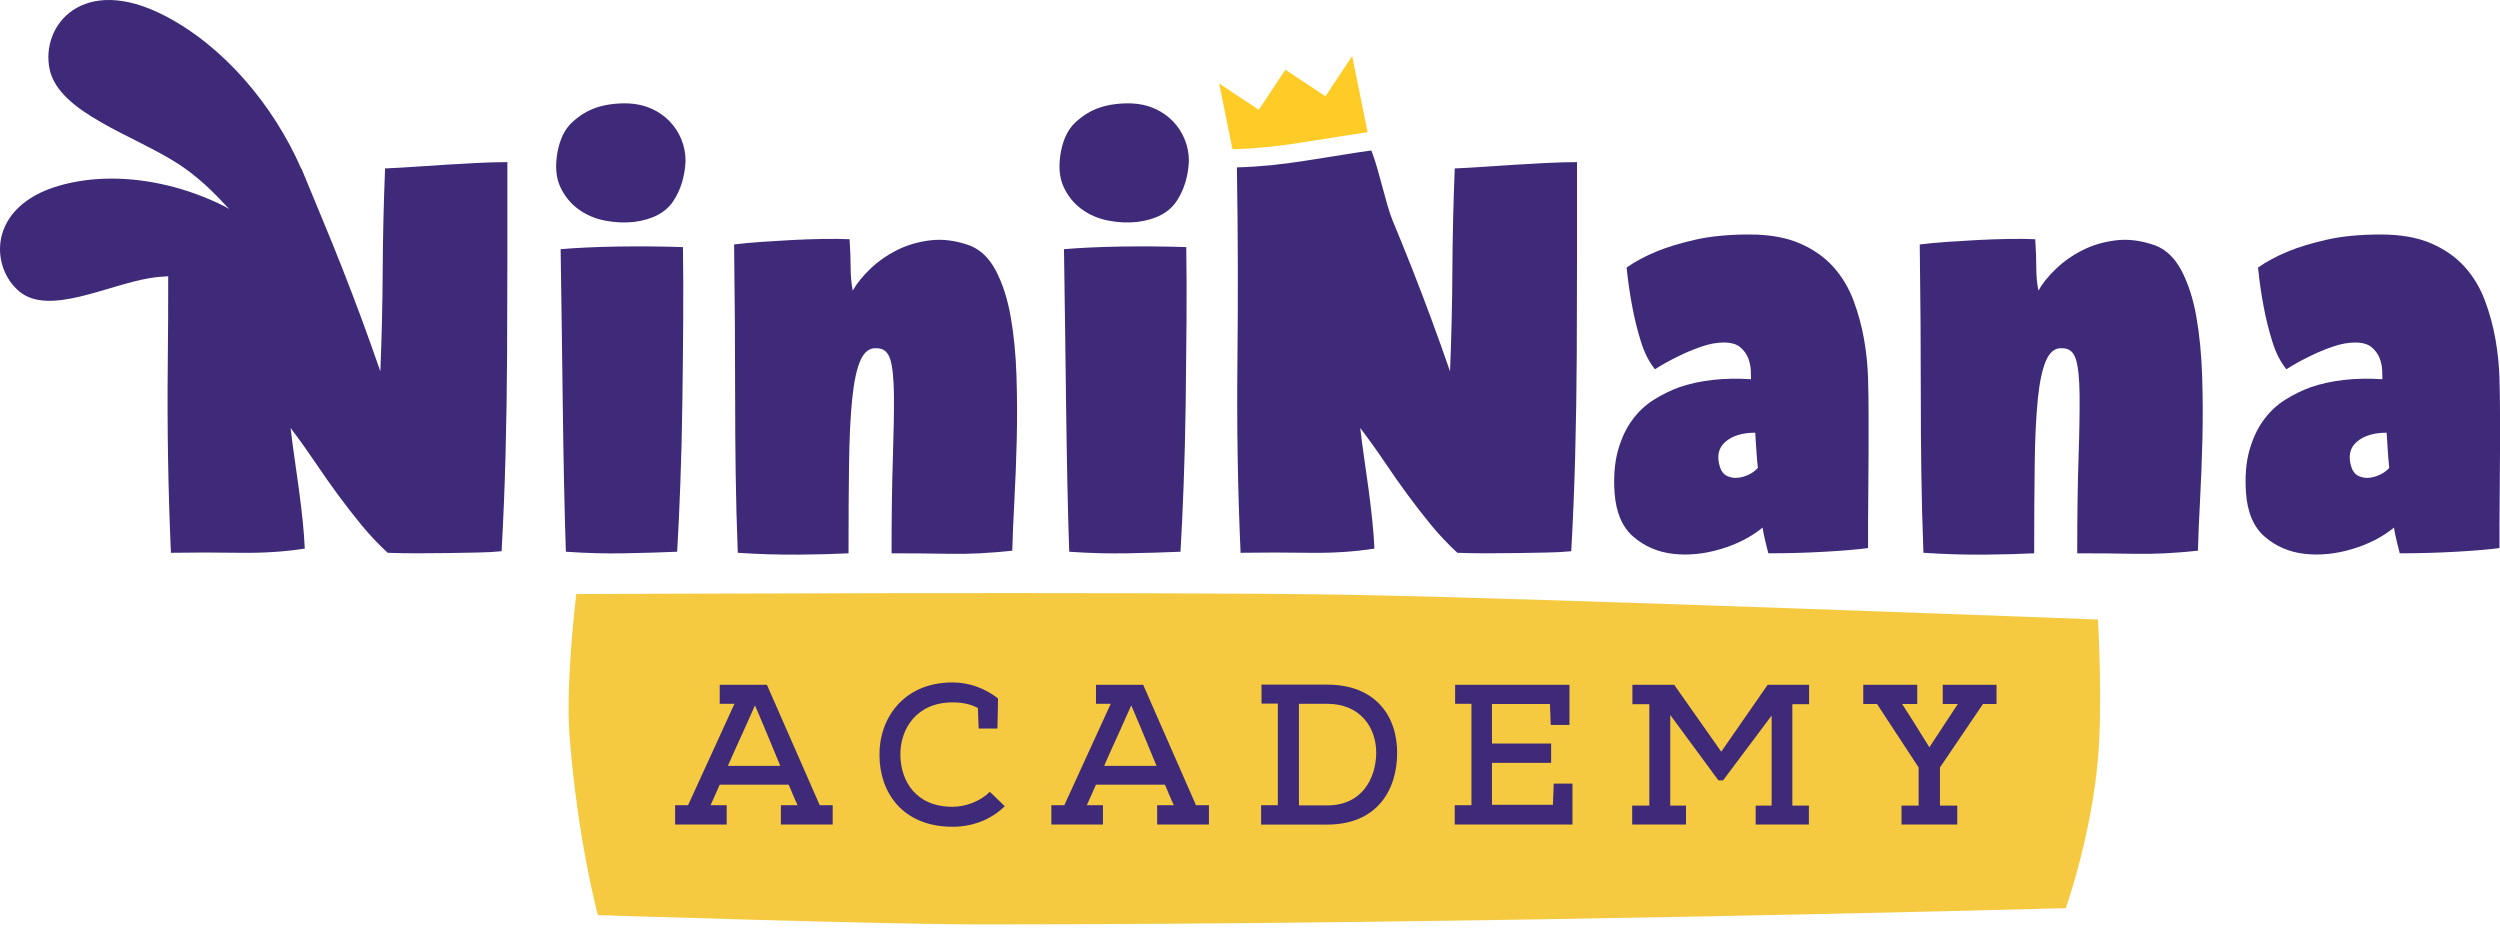 <svg xmlns="http://www.w3.org/2000/svg" width="296" height="110" viewBox="0 0 296 110" fill="none"><path d="M244.587 107.526C244.587 107.526 174.994 109.453 116.247 109.453C104.88 109.453 70.794 108.35 70.794 108.35C70.794 108.35 68.404 99.648 67.432 87.098C66.945 80.799 68.231 70.337 68.231 70.337C68.231 70.337 136.623 70.027 159.499 70.419C181.684 70.799 248.4 73.35 248.4 73.35C248.4 73.35 248.97 83.331 248.4 89.84C247.59 99.087 244.592 107.528 244.592 107.528L244.587 107.526Z" fill="#F5CA40"></path><path d="M86.962 83.328H85.216V81.083H90.805L97.055 95.335H98.589V97.627H92.458V95.335H94.438C94.013 94.485 93.706 93.609 93.376 92.901H85.216C84.932 93.586 84.51 94.462 84.131 95.335H86.041V97.627H79.933V95.335H81.467L86.962 83.328ZM92.386 90.679C91.561 88.718 90.736 86.638 89.39 83.517C87.975 86.731 87.008 88.764 86.183 90.679H92.386Z" fill="#3E2A79"></path><path d="M118.163 82.69C118.163 83.871 118.117 85.078 118.093 86.258H115.876L115.781 83.824C114.837 83.328 113.847 83.163 112.785 83.163C108.515 83.163 106.559 86.307 106.605 89.426C106.651 92.405 108.374 95.524 112.785 95.524C114.319 95.524 116.062 94.886 117.196 93.751L118.965 95.454C117.266 97.108 115.074 97.888 112.785 97.888C106.842 97.888 104.153 93.798 104.13 89.449C104.06 85.147 106.912 80.799 112.785 80.799C114.695 80.799 116.583 81.46 118.163 82.69Z" fill="#3E2A79"></path><path d="M131.51 83.328H129.765V81.083H135.354L141.604 95.335H143.138V97.627H137.007V95.335H138.987C138.561 94.485 138.255 93.609 137.925 92.901H129.765C129.481 93.586 129.058 94.462 128.679 95.335H130.59V97.627H124.482V95.335H126.016L131.51 83.328ZM136.935 90.679C136.11 88.718 135.285 86.638 133.939 83.517C132.523 86.731 131.556 88.764 130.731 90.679H136.935Z" fill="#3E2A79"></path><path d="M149.315 97.627V95.335H151.295V83.305H149.361V81.06H157.145C162.781 81.06 165.447 84.7 165.423 89.191C165.4 93.682 162.923 97.63 157.145 97.63H149.315V97.627ZM157.145 95.359C161.273 95.359 162.899 92.168 162.946 89.165C162.969 86.186 161.082 83.328 157.145 83.328H153.796V95.359H157.145Z" fill="#3E2A79"></path><path d="M183.865 95.289L183.961 92.782H186.178V97.627H172.24V95.335H174.22V83.328H172.287V81.083H185.825V85.834H183.607L183.512 83.351H176.649V88.031H183.654V90.323H176.649V95.286H183.865V95.289Z" fill="#3E2A79"></path><path d="M207.873 97.627V95.382H209.761V84.721L204.006 92.403H203.465L197.757 84.651V95.382H199.621V97.627H193.252V95.382H195.281V83.375H193.276V81.083H198.228L203.795 89L209.289 81.083H214.195V83.375H212.215V95.382H214.172V97.627H207.876H207.873Z" fill="#3E2A79"></path><path d="M231.74 95.382V97.627H225.137V95.382H227.166V90.868L222.236 83.351H220.61V81.083H227.001V83.351H225.209L226.483 85.336L228.44 88.48L230.561 85.243L231.812 83.351H230.02V81.083H236.388V83.351H234.784L229.69 90.868V95.382H231.742H231.74Z" fill="#3E2A79"></path><path d="M161.925 15.65C161.845 15.66 161.755 15.683 161.67 15.696C159.591 15.987 157.482 16.35 153.931 16.904C151.269 17.319 148.822 17.59 145.962 17.672C145.954 17.672 145.949 17.672 145.926 17.675L144.352 9.889L149.041 12.996L152.187 8.255L156.932 11.401L160.099 6.632L161.925 15.65Z" fill="#FFCB26"></path><path d="M52.708 19.506C51.403 19.591 50.14 19.674 48.917 19.756C47.695 19.839 46.586 19.901 45.593 19.942C45.425 24.082 45.333 28.107 45.312 32.018C45.291 35.929 45.199 39.912 45.033 43.97C44.288 41.816 43.551 39.757 42.828 37.791C42.101 35.826 41.356 33.87 40.59 31.925C39.824 29.98 39.038 28.035 38.228 26.089C37.42 24.144 36.582 22.114 35.711 20.004C35.7 20.004 35.69 20.004 35.68 20.004C32.392 12.465 26.478 5.431 19.409 1.811C9.777 -3.117 4.787 3.022 5.873 8.188C6.953 13.349 15.838 15.992 21.101 19.401C21.287 19.522 21.473 19.646 21.656 19.772C22.855 20.604 23.969 21.552 24.97 22.513C25.645 23.162 26.269 23.814 26.834 24.44C26.855 24.463 26.971 24.582 27.149 24.765C26.868 24.592 26.679 24.482 26.643 24.461C25.488 23.876 24.289 23.361 23.059 22.92C22.004 22.541 20.926 22.219 19.837 21.957C15.505 20.913 10.994 20.828 6.974 21.993C-1.531 24.476 -1.17 31.675 2.319 34.532C5.803 37.387 12.598 33.808 17.64 32.943C18.396 32.814 19.159 32.742 19.915 32.711C19.92 36.089 19.902 39.456 19.866 42.821C19.783 50.457 19.905 58.001 20.237 65.45C22.847 65.408 25.552 65.408 28.348 65.45C31.143 65.491 33.722 65.326 36.085 64.952C36.043 63.961 35.961 62.863 35.837 61.662C35.711 60.464 35.566 59.24 35.401 58.001C35.234 56.759 35.058 55.507 34.873 54.245C34.687 52.982 34.532 51.792 34.406 50.674C35.443 52.039 36.404 53.384 37.297 54.708C38.186 56.035 39.089 57.318 39.999 58.558C40.91 59.8 41.843 61 42.797 62.16C43.749 63.319 44.786 64.416 45.903 65.45C46.98 65.491 48.141 65.511 49.384 65.511C50.627 65.511 51.86 65.501 53.082 65.481C54.302 65.46 55.462 65.439 56.561 65.419C57.66 65.398 58.601 65.347 59.388 65.264C59.596 61.624 59.751 57.823 59.854 53.871C59.958 49.919 60.02 45.956 60.04 41.981C60.061 38.008 60.074 34.087 60.074 30.217V19.197C58.996 19.197 57.825 19.228 56.561 19.29C55.297 19.352 54.013 19.424 52.708 19.506Z" fill="#3E2A79"></path><path d="M73.151 29.191C70.552 29.235 68.293 29.338 66.379 29.503C66.421 32.069 66.462 34.947 66.503 38.132C66.544 41.321 66.585 44.539 66.629 47.788C66.668 51.037 66.722 54.193 66.784 57.254C66.846 60.317 66.918 63.01 67.001 65.326C69.363 65.491 71.661 65.553 73.899 65.511C76.135 65.47 78.227 65.409 80.176 65.326C80.311 63.051 80.437 60.382 80.55 57.318C80.666 54.255 80.744 51.078 80.79 47.788C80.837 44.495 80.87 41.236 80.891 38.008C80.911 34.78 80.901 31.863 80.86 29.256C78.322 29.173 75.751 29.153 73.151 29.191Z" fill="#3E2A79"></path><path d="M79.274 14.354C78.673 13.733 77.959 13.235 77.131 12.864C76.3 12.491 75.39 12.285 74.397 12.243C72.986 12.202 71.725 12.367 70.606 12.741C69.611 13.07 68.669 13.64 67.777 14.446C66.887 15.255 66.297 16.446 66.008 18.017C65.716 19.63 65.82 20.988 66.317 22.083C66.815 23.18 67.529 24.069 68.46 24.755C69.394 25.438 70.451 25.893 71.63 26.12C72.811 26.347 73.961 26.398 75.08 26.275C77.275 25.986 78.817 25.167 79.71 23.822C80.599 22.477 81.087 20.895 81.169 19.074C81.169 18.162 81.004 17.304 80.674 16.497C80.341 15.688 79.875 14.975 79.274 14.354Z" fill="#3E2A79"></path><path d="M119.667 37.511C119.296 35.401 118.713 33.592 117.926 32.08C117.14 30.57 116.103 29.565 114.821 29.068C113.204 28.488 111.673 28.282 110.221 28.447C108.771 28.614 107.446 28.995 106.244 29.596C105.042 30.196 103.985 30.93 103.074 31.801C102.164 32.67 101.46 33.538 100.962 34.409C100.797 33.538 100.715 32.618 100.715 31.644C100.715 30.67 100.671 29.565 100.588 28.323C99.637 28.282 98.569 28.272 97.388 28.292C96.207 28.313 95.015 28.354 93.816 28.416C92.614 28.478 91.413 28.552 90.211 28.635C89.009 28.717 87.91 28.82 86.918 28.944C86.959 32.172 86.99 35.277 87.01 38.258C87.031 41.236 87.041 44.197 87.041 47.136C87.041 50.076 87.062 53.044 87.103 56.046C87.145 59.047 87.227 62.18 87.353 65.45C89.84 65.615 92.251 65.689 94.592 65.669C96.931 65.645 98.889 65.594 100.465 65.511C100.465 61.497 100.485 57.96 100.527 54.897C100.568 51.833 100.692 49.277 100.9 47.229C101.107 45.178 101.437 43.648 101.893 42.633C102.35 41.62 102.992 41.154 103.82 41.236C104.606 41.236 105.135 41.672 105.406 42.54C105.674 43.411 105.818 44.807 105.842 46.732C105.86 48.656 105.818 51.161 105.715 54.245C105.612 57.329 105.561 61.085 105.561 65.511C107.964 65.511 110.272 65.532 112.49 65.573C114.705 65.615 117.16 65.491 119.855 65.202C119.894 63.546 119.979 61.57 120.103 59.274C120.227 56.976 120.32 54.575 120.382 52.07C120.443 49.569 120.433 47.041 120.351 44.495C120.268 41.95 120.041 39.623 119.667 37.511Z" fill="#3E2A79"></path><path d="M132.747 29.191C130.145 29.235 127.889 29.338 125.975 29.503C126.016 32.069 126.058 34.947 126.099 38.132C126.14 41.321 126.181 44.539 126.223 47.788C126.264 51.037 126.316 54.193 126.377 57.254C126.442 60.317 126.512 63.01 126.597 65.326C128.956 65.491 131.257 65.553 133.493 65.511C135.731 65.47 137.823 65.409 139.77 65.326C139.906 63.051 140.033 60.382 140.146 57.318C140.26 54.255 140.34 51.078 140.386 47.788C140.43 44.495 140.463 41.236 140.484 38.008C140.505 34.78 140.494 31.863 140.453 29.256C137.916 29.173 135.347 29.153 132.747 29.191Z" fill="#3E2A79"></path><path d="M138.87 14.354C138.269 13.733 137.554 13.235 136.727 12.864C135.896 12.491 134.986 12.285 133.99 12.243C132.582 12.202 131.319 12.367 130.199 12.741C129.207 13.07 128.263 13.64 127.373 14.446C126.481 15.255 125.893 16.446 125.601 18.017C125.312 19.63 125.416 20.988 125.913 22.083C126.408 23.18 127.125 24.069 128.056 24.755C128.987 25.438 130.045 25.893 131.226 26.12C132.407 26.347 133.557 26.398 134.674 26.275C136.871 25.986 138.413 25.167 139.306 23.822C140.195 22.477 140.68 20.895 140.765 19.074C140.765 18.162 140.6 17.304 140.267 16.497C139.935 15.688 139.471 14.975 138.87 14.354Z" fill="#3E2A79"></path><path d="M186.719 19.197V30.217C186.719 34.087 186.708 38.008 186.688 41.981C186.667 45.956 186.605 49.919 186.502 53.871C186.399 57.823 186.242 61.624 186.035 65.264C185.249 65.347 184.305 65.398 183.209 65.419C182.11 65.439 180.95 65.46 179.727 65.481C178.505 65.501 177.275 65.511 176.032 65.511C174.789 65.511 173.628 65.491 172.55 65.45C171.431 64.416 170.397 63.319 169.443 62.16C168.488 61 167.557 59.8 166.647 58.558C165.734 57.318 164.834 56.035 163.944 54.709C163.052 53.384 162.09 52.039 161.053 50.674C161.177 51.792 161.335 52.982 161.52 54.245C161.706 55.507 161.881 56.759 162.049 58.001C162.214 59.24 162.358 60.464 162.482 61.662C162.609 62.863 162.691 63.961 162.732 64.952C160.37 65.326 157.791 65.491 154.996 65.45C152.197 65.409 149.495 65.409 146.885 65.45C146.552 58.001 146.428 50.457 146.511 42.821C146.594 35.241 146.575 27.633 146.452 19.991C146.452 19.934 146.452 19.875 146.452 19.818C149.312 19.736 151.759 19.465 154.421 19.05C157.972 18.497 160.282 18.105 162.361 17.814C162.402 17.912 162.441 18.015 162.482 18.12C163.31 20.31 164.109 24.234 164.878 26.089C165.685 28.035 166.472 29.98 167.24 31.925C168.006 33.87 168.751 35.826 169.476 37.791C170.201 39.757 170.938 41.816 171.684 43.97C171.849 39.912 171.942 35.929 171.962 32.018C171.983 28.107 172.076 24.082 172.243 19.942C173.236 19.901 174.345 19.839 175.568 19.756C176.787 19.674 178.054 19.591 179.359 19.506C180.663 19.424 181.948 19.352 183.211 19.29C184.475 19.228 185.643 19.197 186.721 19.197H186.719Z" fill="#3E2A79"></path><path d="M220.711 40.213C220.443 38.66 220.028 37.129 219.471 35.62C218.911 34.107 218.112 32.773 217.078 31.613C216.041 30.456 214.715 29.524 213.101 28.82C211.484 28.117 209.496 27.764 207.133 27.764C204.647 27.764 202.504 27.973 200.702 28.385C198.899 28.8 197.398 29.256 196.196 29.75C194.788 30.33 193.586 30.972 192.591 31.675C192.759 33.332 192.986 34.903 193.277 36.395C193.524 37.719 193.855 39.054 194.27 40.399C194.685 41.744 195.242 42.852 195.949 43.72C196.859 43.14 197.79 42.625 198.744 42.169C199.572 41.754 200.464 41.383 201.416 41.051C202.37 40.721 203.26 40.553 204.088 40.553C204.959 40.553 205.612 40.742 206.048 41.113C206.481 41.486 206.793 41.911 206.979 42.385C207.164 42.862 207.267 43.339 207.291 43.813C207.309 44.289 207.322 44.653 207.322 44.9C204.129 44.694 201.313 45.003 198.868 45.833C197.834 46.204 196.818 46.701 195.825 47.322C194.829 47.943 193.968 48.749 193.246 49.744C192.519 50.736 191.959 51.936 191.567 53.343C191.173 54.752 191.038 56.406 191.162 58.31C191.327 60.67 192.073 62.42 193.401 63.556C194.726 64.695 196.289 65.367 198.092 65.573C199.894 65.782 201.769 65.594 203.716 65.017C205.663 64.437 207.322 63.587 208.688 62.471C208.771 63.01 208.884 63.566 209.029 64.146C209.173 64.726 209.287 65.182 209.372 65.511C211.649 65.511 213.877 65.45 216.051 65.326C218.228 65.202 219.935 65.058 221.178 64.891V62.005C221.178 60.784 221.188 59.428 221.209 57.939C221.23 56.448 221.24 54.917 221.24 53.343V48.873C221.24 47.675 221.219 46.32 221.178 44.807C221.137 43.297 220.982 41.764 220.711 40.213ZM207.041 56.2C206.605 56.406 206.171 56.533 205.736 56.571C205.3 56.615 204.887 56.54 204.493 56.355C204.098 56.169 203.819 55.827 203.654 55.329C203.239 54.049 203.446 53.044 204.276 52.32C205.104 51.596 206.285 51.233 207.817 51.233C207.858 51.813 207.889 52.289 207.91 52.66C207.93 53.034 207.951 53.353 207.974 53.624C207.992 53.892 208.013 54.162 208.036 54.43C208.057 54.701 208.088 55.02 208.129 55.394C207.837 55.724 207.476 55.994 207.041 56.2Z" fill="#3E2A79"></path><path d="M260.05 37.511C259.676 35.401 259.096 33.592 258.309 32.08C257.523 30.57 256.486 29.565 255.202 29.068C253.587 28.488 252.053 28.282 250.603 28.447C249.152 28.614 247.826 28.995 246.627 29.596C245.425 30.196 244.368 30.93 243.457 31.801C242.544 32.67 241.84 33.538 241.343 34.409C241.178 33.538 241.095 32.618 241.095 31.644C241.095 30.67 241.054 29.565 240.971 28.323C240.017 28.282 238.952 28.272 237.771 28.292C236.59 28.313 235.398 28.354 234.196 28.416C232.995 28.478 231.793 28.552 230.594 28.635C229.389 28.717 228.293 28.82 227.298 28.944C227.339 32.172 227.37 35.277 227.393 38.258C227.411 41.236 227.424 44.197 227.424 47.136C227.424 50.076 227.442 53.044 227.486 56.046C227.525 59.047 227.61 62.18 227.734 65.45C230.22 65.615 232.634 65.689 234.973 65.669C237.314 65.645 239.272 65.594 240.847 65.511C240.847 61.497 240.868 57.96 240.909 54.897C240.948 51.833 241.074 49.277 241.281 47.229C241.487 45.178 241.82 43.648 242.276 42.633C242.73 41.62 243.372 41.154 244.203 41.236C244.989 41.236 245.518 41.672 245.786 42.54C246.057 43.411 246.201 44.807 246.222 46.732C246.243 48.656 246.201 51.161 246.098 54.245C245.995 57.329 245.943 61.085 245.943 65.511C248.344 65.511 250.655 65.532 252.87 65.573C255.088 65.615 257.541 65.491 260.236 65.202C260.277 63.546 260.359 61.57 260.483 59.274C260.61 56.976 260.702 54.575 260.764 52.07C260.826 49.569 260.816 47.041 260.733 44.495C260.648 41.95 260.421 39.623 260.05 37.511Z" fill="#3E2A79"></path><path d="M295.938 44.807C295.897 43.297 295.74 41.764 295.471 40.213C295.201 38.66 294.788 37.129 294.228 35.62C293.669 34.107 292.872 32.773 291.835 31.613C290.801 30.456 289.475 29.524 287.858 28.82C286.244 28.117 284.253 27.764 281.893 27.764C279.407 27.764 277.264 27.973 275.462 28.385C273.659 28.8 272.155 29.256 270.956 29.75C269.546 30.33 268.346 30.972 267.351 31.675C267.516 33.332 267.745 34.903 268.034 36.395C268.282 37.719 268.615 39.054 269.03 40.399C269.442 41.744 270.002 42.852 270.706 43.72C271.616 43.14 272.55 42.625 273.504 42.169C274.332 41.754 275.222 41.383 276.176 41.051C277.128 40.721 278.017 40.553 278.848 40.553C279.678 40.553 280.369 40.742 280.805 41.113C281.241 41.486 281.55 41.911 281.736 42.385C281.924 42.862 282.027 43.339 282.048 43.813C282.069 44.289 282.079 44.653 282.079 44.9C278.889 44.694 276.073 45.003 273.628 45.833C272.591 46.204 271.578 46.701 270.582 47.322C269.587 47.943 268.728 48.749 268.003 49.744C267.279 50.736 266.719 51.936 266.324 53.343C265.93 54.752 265.798 56.406 265.922 58.31C266.087 60.67 266.833 62.42 268.158 63.556C269.484 64.695 271.049 65.367 272.852 65.573C274.652 65.782 276.527 65.594 278.474 65.017C280.421 64.437 282.079 63.587 283.446 62.471C283.528 63.01 283.642 63.566 283.789 64.146C283.933 64.726 284.047 65.182 284.129 65.511C286.409 65.511 288.635 65.45 290.811 65.326C292.985 65.202 294.695 65.058 295.938 64.891V62.005C295.938 60.784 295.946 59.428 295.969 57.939C295.99 56.448 296 54.917 296 53.343V48.873C296 47.675 295.979 46.32 295.938 44.807ZM281.801 56.2C281.365 56.406 280.929 56.533 280.496 56.571C280.06 56.615 279.645 56.54 279.253 56.355C278.858 56.169 278.577 55.827 278.412 55.329C277.997 54.049 278.206 53.044 279.033 52.32C279.861 51.596 281.042 51.233 282.577 51.233C282.618 51.813 282.649 52.289 282.67 52.66C282.69 53.034 282.711 53.353 282.732 53.624C282.752 53.892 282.773 54.162 282.793 54.43C282.814 54.701 282.845 55.02 282.886 55.394C282.597 55.724 282.234 55.994 281.801 56.2Z" fill="#3E2A79"></path></svg>